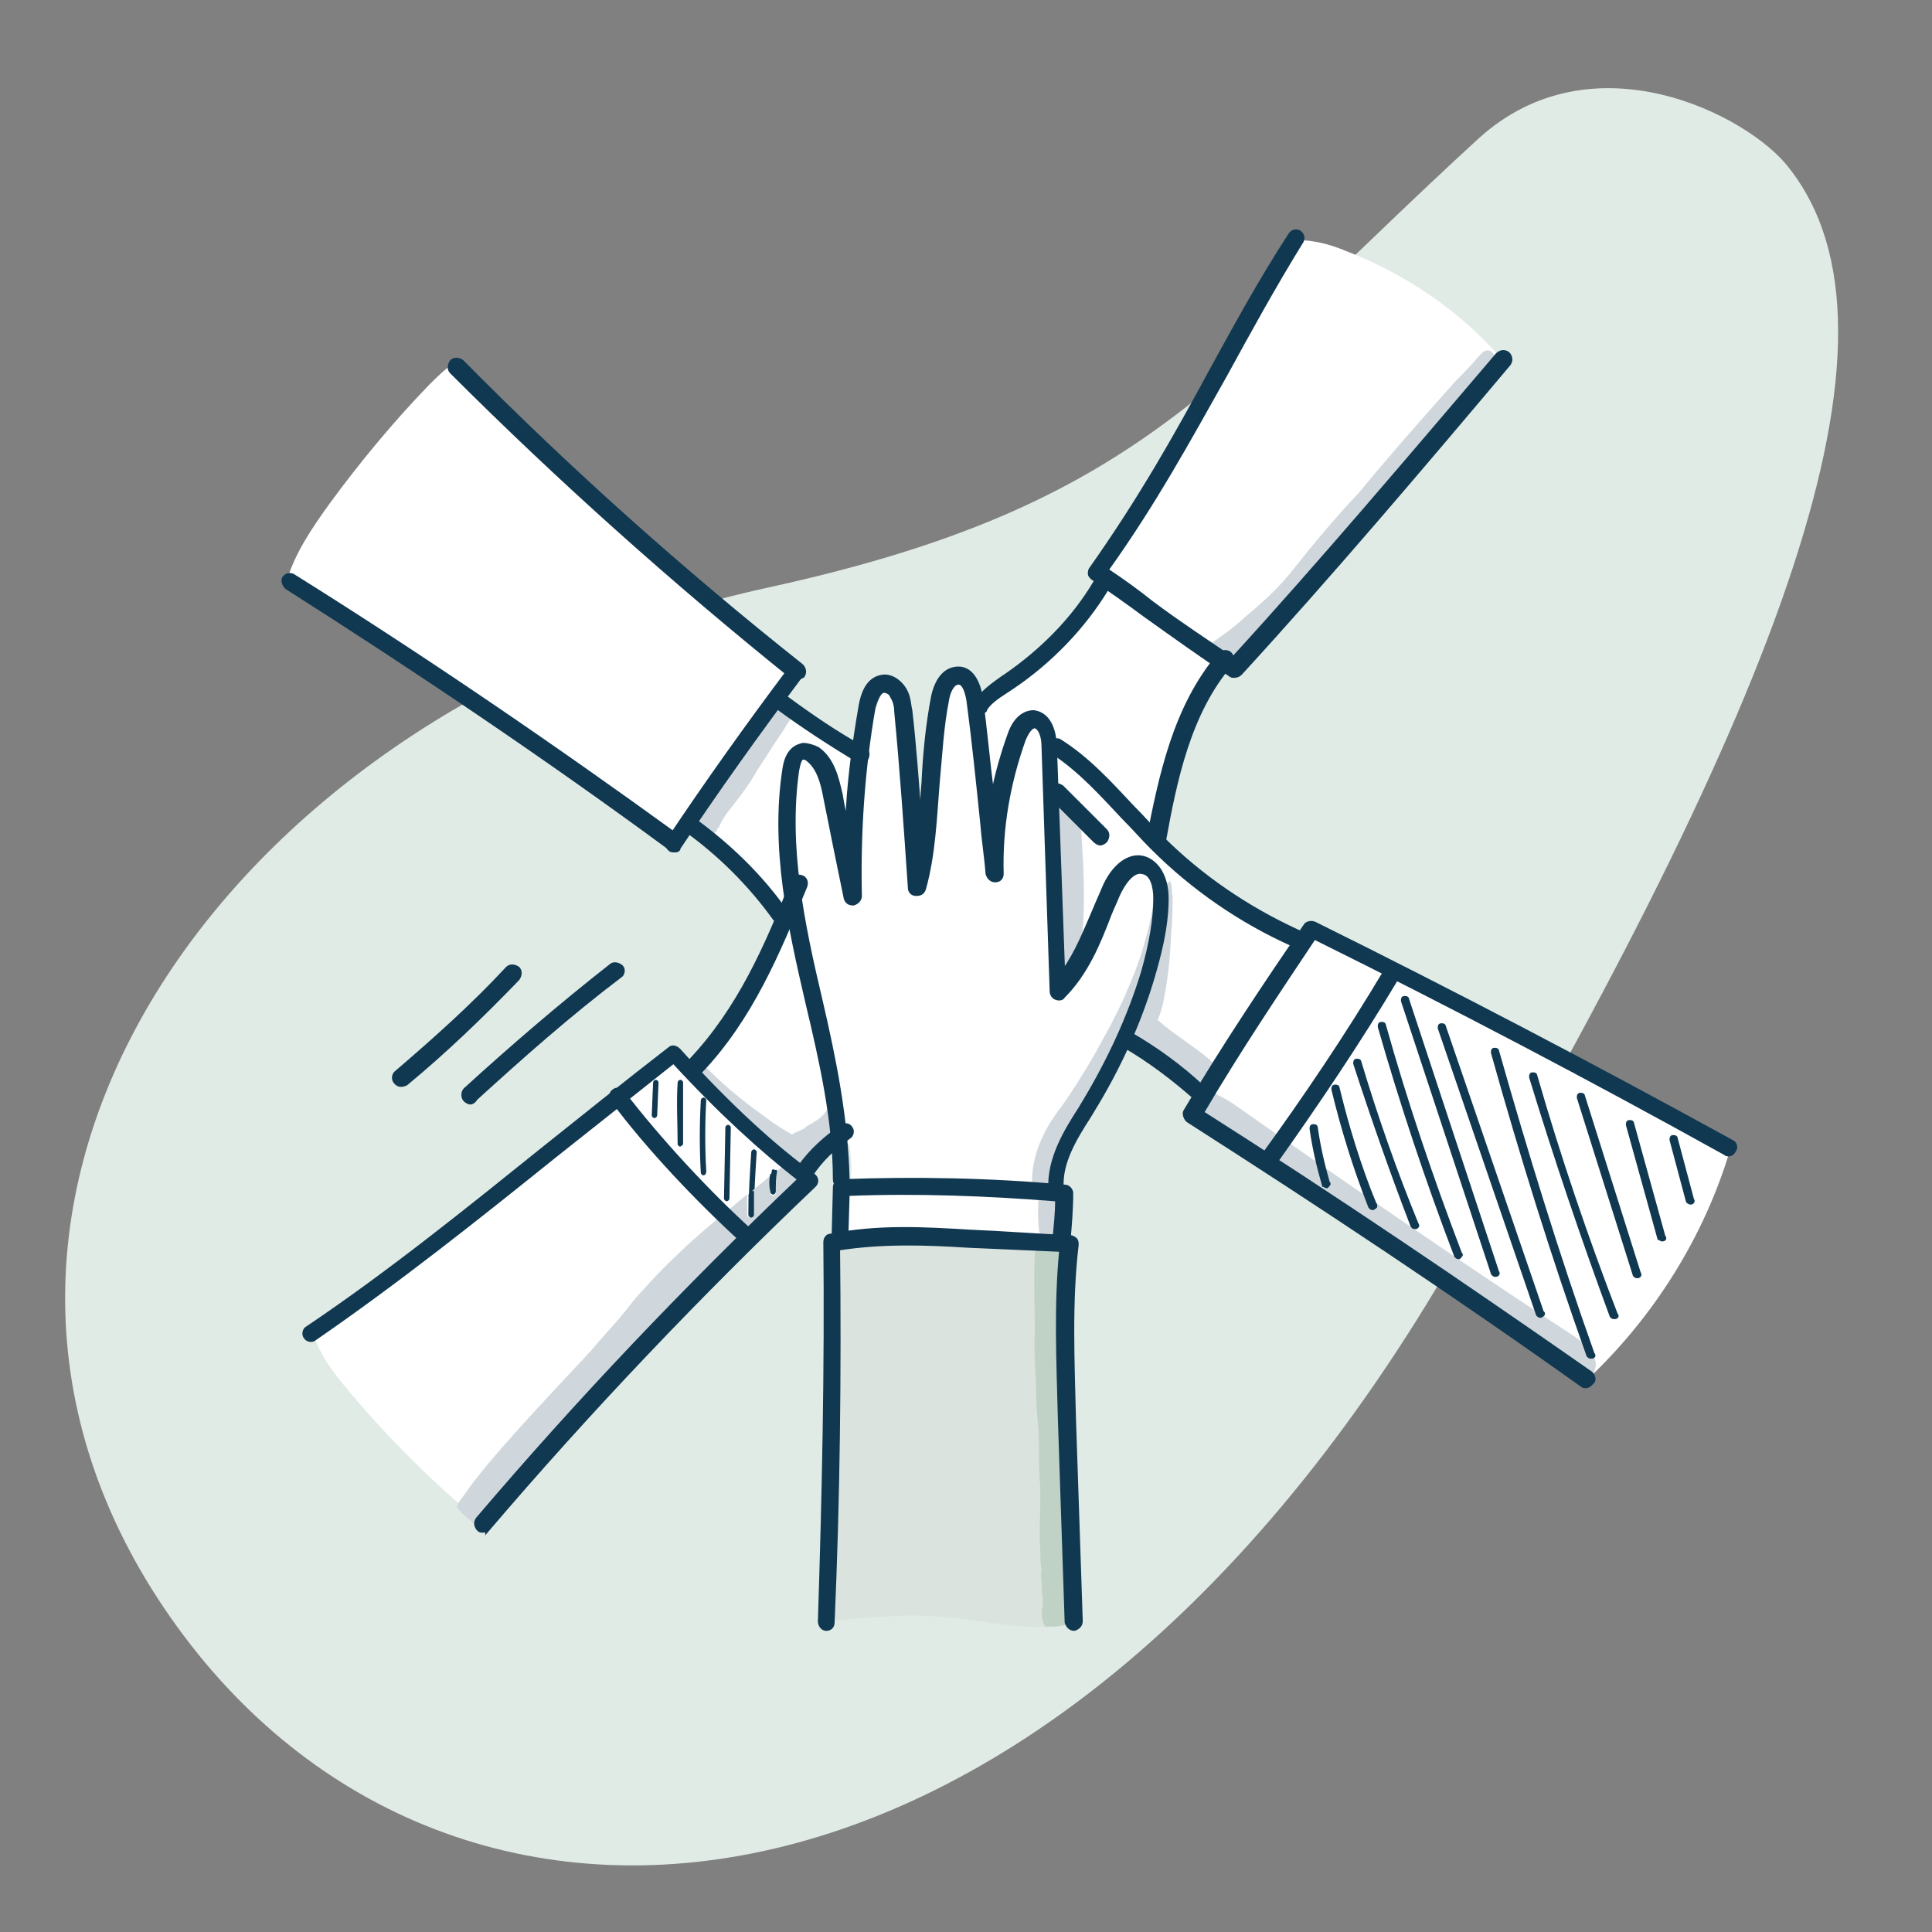 <?xml version="1.0" encoding="UTF-8"?>
<svg xmlns="http://www.w3.org/2000/svg" xmlns:xlink="http://www.w3.org/1999/xlink" version="1.1" id="Ebene_1" x="0px" y="0px" viewBox="0 0 141.7 141.7" style="enable-background:new 0 0 141.7 141.7;" xml:space="preserve">
<rect x="0" y="0" width="141.7" height="141.7" fill="#808080" stroke="none"/>
<style type="text/css">
	.st0{clip-path:url(#SVGID_00000181053587450798418900000014669598624637388681_);fill:#E1EBE6;}
	.st1{fill:#103851;}
	.st2{fill:none;stroke:#FFFFFF;stroke-width:0.729;}
	.st3{fill:#FFFFFF;}
	.st4{clip-path:url(#SVGID_00000116938911835257116060000017765638552344858009_);fill:#D0D7DC;}
	.st5{fill:none;stroke:#103851;stroke-width:0.3;stroke-miterlimit:10;}
	.st6{fill:#DAE3DD;}
	.st7{clip-path:url(#SVGID_00000084505429912124747820000003048408964888907678_);fill:#C0D1C6;}
	.st8{fill:#D0D7DC;}
	.st9{fill:#C0D1C6;}
	.st10{fill:none;stroke:#103851;stroke-width:0.227;stroke-linecap:round;stroke-miterlimit:10;}
</style>
<g>
	<g>
		<defs>
			<rect id="SVGID_1_" x="-1" y="0.7" width="141.7" height="141.7"></rect>
		</defs>
		<clipPath id="SVGID_00000174582944432661920520000007678254502742453674_">
			<use xlink:href="#SVGID_1_" style="overflow:visible;"></use>
		</clipPath>
		<path style="clip-path:url(#SVGID_00000174582944432661920520000007678254502742453674_);fill:#E1EBE6;" d="M56.3,43.1    c27.5-6,32.8-15.2,52.1-32.9c8.4-7.7,19.9-1.7,22.8,2.1c9.7,12.3-0.6,39.1-25.1,80.9c-30.7,52.3-75.6,54.3-95,23.3    C-7.7,86.3,17.8,51.5,56.3,43.1L56.3,43.1z"></path>
	</g>
	<path class="st1" d="M79.1,28.5"></path>
	<path class="st2" d="M79.1,28.5"></path>
	<path class="st3" d="M35.2,111.6c-3.6-3-6.9-6.3-9.8-9.8c-1-1.2-1.9-2.4-2.4-3.9L49.6,77c0,0,1.3,1.3,1.4,1.3   c2.6-3.4,4.7-7.2,6.6-11.2c-2.1-2.4-4.4-4.7-6.9-6.9c-0.4,0.5-0.9,1-1.3,1.4c0,0-0.1,0.1-0.3,0C40,55,30.6,48.6,21,42.7   c0.6-2.1,1.9-4,3.2-5.8c2.2-3,4.6-5.9,7.2-8.6c0.6-0.6,1.2-1.2,1.8-1.6l25.2,22.6c0,0-1.4,2.2-1.4,2.3c2.1,1.2,4,2.9,6.6,3.8   c-0.1-1.6,0.5-3.1,1.1-4.6c0.1-0.2,0.2-0.5,0.4-0.6c0.2-0.1,0.6-0.1,0.9,0.3c1,1.9,1.2,4,1.3,6.2c0.1,2.2,0.3,4.4,0.4,6.6   c1-3.2,0.9-6.7,1.2-10.1c0.1-1,0.2-2.1,0.8-2.9c0.1-0.2,0.3-0.4,0.5-0.5c0.5-0.2,1.1,0.1,1.3,0.6c0.3,0.5,0.3,1,0.4,1.8   c0.2-0.7,0.8-1.2,1.3-1.7c2.8-2.4,6.1-4.5,7.6-7.8c-0.2-0.7,0.2-1.3,0.6-1.9c4.8-7.6,9.4-15.3,13.6-23.2c1.3,0,2.5,0.3,3.7,0.8   c4.4,1.7,8.4,4.4,11.5,8L90.6,49.1l-1-0.6c-0.4,0.5-0.7,1-1,1.5c-2,3.6-3.4,7.6-3.9,11.6c2.9,3.1,6.6,5.5,10.6,7   c0.1,0.1,0.3,0.1,0.4,0.1c0.2,0,0.3-0.2,0.4-0.3c0.1-0.1,0.3-0.2,0.8,0.1c5.2,2.7,10.5,5.4,15.7,8.2c2.7,1.4,5.4,2.8,8.1,4.2   c2,1.1,4.1,2.1,6.2,3.4c-1.9,6.4-5.6,12.3-10.5,16.9L87.5,81.8c0,0,0.8-1.7,0.9-1.6c-1.7-1.6-3.6-2.9-5.5-3.9   c-1.3,2.4-2.6,4.8-3.9,7.2c-0.7,1.2-1.4,2.5-1.4,3.9c0.4-0.1,0.6,0.5,0.6,0.9c0,0.9-0.1,1.9-0.2,2.8l-7-0.4c0,0-9.6,0.7-9.7,0.6   c0.7-0.9,0.6-2.2,0.5-3.4c0-0.2,0-0.5,0.2-0.7c0.1,0,0.2,0,0.2-0.1c0.2-0.1,0.2-0.3,0.2-0.5c0.1-1,0-2-0.1-2.7   c-0.3,0.1-0.5,0.2-0.8,0.3c-0.8,0.4-1.5,1-2.1,1.7c-0.4,0.4-0.8,0.9-1.2,1.3c-1.6,1.6-3.2,3.3-4.7,4.9   C47.4,98.4,41.4,104.8,35.2,111.6"></path>
	<g>
		<defs>
			<path id="SVGID_00000080929419452208565940000005494594815636741789_" d="M35.2,111.6c-3.6-3-6.9-6.3-9.8-9.8     c-1-1.2-1.9-2.4-2.4-3.9L49.6,77c0,0,1.3,1.3,1.4,1.3c2.6-3.4,4.7-7.2,6.6-11.2c-2.1-2.4-4.4-4.7-6.9-6.9c-0.4,0.5-0.9,1-1.3,1.4     c0,0-0.1,0.1-0.3,0C40,55,30.6,48.6,21,42.7c0.6-2.1,1.9-4,3.2-5.8c2.2-3,4.6-5.9,7.2-8.6c0.6-0.6,1.2-1.2,1.8-1.6l25.2,22.6     c0,0-1.4,2.2-1.4,2.3c2.1,1.2,4,2.9,6.6,3.8c-0.1-1.6,0.5-3.1,1.1-4.6c0.1-0.2,0.2-0.5,0.4-0.6c0.2-0.1,0.6-0.1,0.9,0.3     c1,1.9,1.2,4,1.3,6.2c0.1,2.2,0.3,4.4,0.4,6.6c1-3.2,0.9-6.7,1.2-10.1c0.1-1,0.2-2.1,0.8-2.9c0.1-0.2,0.3-0.4,0.5-0.5     c0.5-0.2,1.1,0.1,1.3,0.6c0.3,0.5,0.3,1,0.4,1.8c0.2-0.7,0.8-1.2,1.3-1.7c2.8-2.4,6.1-4.5,7.6-7.8c-0.2-0.7,0.2-1.3,0.6-1.9     c4.8-7.6,9.4-15.3,13.6-23.2c1.3,0,2.5,0.3,3.7,0.8c4.4,1.7,8.4,4.4,11.5,8L90.6,49.1l-1-0.6c-0.4,0.5-0.7,1-1,1.5     c-2,3.6-3.4,7.6-3.9,11.6c2.9,3.1,6.6,5.5,10.6,7c0.1,0.1,0.3,0.1,0.4,0.1c0.2,0,0.3-0.2,0.4-0.3c0.1-0.1,0.3-0.2,0.8,0.1     c5.2,2.7,10.5,5.4,15.7,8.2c2.7,1.4,5.4,2.8,8.1,4.2c2,1.1,4.1,2.1,6.2,3.4c-1.9,6.4-5.6,12.3-10.5,16.9L87.5,81.8     c0,0,0.8-1.7,0.9-1.6c-1.7-1.6-3.6-2.9-5.5-3.9c-1.3,2.4-2.6,4.8-3.9,7.2c-0.7,1.2-1.4,2.5-1.4,3.9c0.4-0.1,0.6,0.5,0.6,0.9     c0,0.9-0.1,1.9-0.2,2.8l-7-0.4c0,0-9.6,0.7-9.7,0.6c0.7-0.9,0.6-2.2,0.5-3.4c0-0.2,0-0.5,0.2-0.7c0.1,0,0.2,0,0.2-0.1     c0.2-0.1,0.2-0.3,0.2-0.5c0.1-1,0-2-0.1-2.7c-0.3,0.1-0.5,0.2-0.8,0.3c-0.8,0.4-1.5,1-2.1,1.7c-0.4,0.4-0.8,0.9-1.2,1.3     c-1.6,1.6-3.2,3.3-4.7,4.9C47.4,98.4,41.4,104.8,35.2,111.6"></path>
		</defs>
		<clipPath id="SVGID_00000010998490614043150340000001660491523766868358_">
			<use xlink:href="#SVGID_00000080929419452208565940000005494594815636741789_" style="overflow:visible;"></use>
		</clipPath>
		<path style="clip-path:url(#SVGID_00000010998490614043150340000001660491523766868358_);fill:#D0D7DC;" d="M88.5,80l-0.9,1.4    l29,19.6c0,0,1.6-1.2-1.3-3.1c-9.7-6.3-23.8-16.2-24.5-16.7C89.6,80.3,88.5,80,88.5,80L88.5,80z"></path>
	</g>
	<path class="st1" d="M48,82L48,82c-0.1,0-0.2-0.1-0.2-0.2l0.1-2.4c0-0.1,0.1-0.2,0.2-0.2c0.1,0,0.2,0.1,0.2,0.2l-0.1,2.4   C48.2,81.9,48.1,82,48,82L48,82z"></path>
	<path class="st1" d="M49.9,84.1c-0.1,0-0.2-0.1-0.2-0.2c0-1.5-0.1-3,0-4.5c0-0.1,0.1-0.2,0.2-0.2c0.1,0,0.2,0.1,0.2,0.2   c0,1.5,0,3,0,4.5C50.1,84,50,84,49.9,84.1L49.9,84.1L49.9,84.1z"></path>
	<path class="st1" d="M51.6,86.2c-0.1,0-0.2-0.1-0.2-0.2c-0.1-1.7-0.1-3.5,0-5.3c0-0.1,0.1-0.2,0.2-0.2c0.1,0,0.2,0.1,0.2,0.2   c-0.1,1.7-0.1,3.5,0,5.2C51.8,86.1,51.7,86.2,51.6,86.2L51.6,86.2L51.6,86.2z"></path>
	<path class="st1" d="M53.3,88.1L53.3,88.1c-0.1,0-0.2-0.1-0.2-0.2l0.1-5.2c0-0.1,0.1-0.2,0.2-0.2c0.1,0,0.2,0.1,0.2,0.2l-0.1,5.2   C53.5,88,53.4,88.1,53.3,88.1"></path>
	<path class="st1" d="M55.1,89.3L55.1,89.3c-0.1,0-0.2-0.1-0.2-0.2c0-1.5,0.1-3.1,0.2-4.6c0-0.1,0.1-0.2,0.2-0.2   c0.1,0,0.2,0.1,0.2,0.2c-0.1,1.5-0.2,3.1-0.2,4.6C55.3,89.2,55.2,89.3,55.1,89.3"></path>
	<path class="st1" d="M56.7,87.6c-0.1,0-0.2-0.1-0.2-0.2c0-0.5,0-1,0.1-1.5c0-0.1,0.1-0.2,0.2-0.1c0.1,0,0.2,0.1,0.1,0.2   c-0.1,0.5-0.1,1-0.1,1.5C56.9,87.5,56.8,87.6,56.7,87.6L56.7,87.6L56.7,87.6z"></path>
	<path class="st1" d="M97.3,87c-0.1,0-0.1-0.1-0.2-0.1c-0.4-1.4-0.7-2.7-0.9-4.1c0-0.1,0-0.2,0.1-0.2c0.1,0,0.2,0,0.2,0.1   c0.2,1.4,0.5,2.7,0.9,4.1C97.5,86.8,97.4,86.9,97.3,87L97.3,87L97.3,87z"></path>
	<path class="st5" d="M97.3,87c-0.1,0-0.1-0.1-0.2-0.1c-0.4-1.4-0.7-2.7-0.9-4.1c0-0.1,0-0.2,0.1-0.2c0.1,0,0.2,0,0.2,0.1   c0.2,1.4,0.5,2.7,0.9,4.1C97.5,86.8,97.4,86.9,97.3,87L97.3,87L97.3,87z"></path>
	<path class="st1" d="M100.7,88.6c-0.1,0-0.1,0-0.2-0.1c-1.1-2.8-2-5.7-2.7-8.6c0-0.1,0-0.2,0.1-0.2c0.1,0,0.2,0,0.2,0.1   c0.7,2.9,1.6,5.8,2.7,8.5C100.9,88.4,100.9,88.5,100.7,88.6L100.7,88.6L100.7,88.6z"></path>
	<path class="st5" d="M100.7,88.6c-0.1,0-0.1,0-0.2-0.1c-1.1-2.8-2-5.7-2.7-8.6c0-0.1,0-0.2,0.1-0.2c0.1,0,0.2,0,0.2,0.1   c0.7,2.9,1.6,5.8,2.7,8.5C100.9,88.4,100.9,88.5,100.7,88.6L100.7,88.6L100.7,88.6z"></path>
	<path class="st1" d="M103.8,90c-0.1,0-0.1,0-0.2-0.1c-1.5-3.9-2.9-7.9-4.2-11.9c0-0.1,0-0.2,0.1-0.2c0.1,0,0.2,0,0.2,0.1   c1.2,4,2.6,8,4.2,11.9C104,89.9,103.9,90,103.8,90L103.8,90L103.8,90z"></path>
	<path class="st5" d="M103.8,90c-0.1,0-0.1,0-0.2-0.1c-1.5-3.9-2.9-7.9-4.2-11.9c0-0.1,0-0.2,0.1-0.2c0.1,0,0.2,0,0.2,0.1   c1.2,4,2.6,8,4.2,11.9C104,89.9,103.9,90,103.8,90L103.8,90L103.8,90z"></path>
	<path class="st1" d="M107,92.2c-0.1,0-0.1,0-0.2-0.1c-2.1-5.5-4-11.2-5.6-16.8c0-0.1,0-0.2,0.1-0.2c0.1,0,0.2,0,0.2,0.1   c1.6,5.7,3.5,11.3,5.6,16.8C107.2,92,107.1,92.1,107,92.2L107,92.2L107,92.2z"></path>
	<path class="st5" d="M107,92.2c-0.1,0-0.1,0-0.2-0.1c-2.1-5.5-4-11.2-5.6-16.8c0-0.1,0-0.2,0.1-0.2c0.1,0,0.2,0,0.2,0.1   c1.6,5.7,3.5,11.3,5.6,16.8C107.2,92,107.1,92.1,107,92.2L107,92.2L107,92.2z"></path>
	<path class="st1" d="M109.7,93.5c-0.1,0-0.1,0-0.2-0.1l-6.6-20c0-0.1,0-0.2,0.1-0.2c0.1,0,0.2,0,0.2,0.1l6.6,20   C109.9,93.4,109.8,93.5,109.7,93.5L109.7,93.5L109.7,93.5z"></path>
	<path class="st5" d="M109.7,93.5c-0.1,0-0.1,0-0.2-0.1l-6.6-20c0-0.1,0-0.2,0.1-0.2c0.1,0,0.2,0,0.2,0.1l6.6,20   C109.9,93.4,109.8,93.5,109.7,93.5L109.7,93.5L109.7,93.5z"></path>
	<path class="st1" d="M113,96.5c-0.1,0-0.1,0-0.2-0.1l-7.2-21c0-0.1,0-0.2,0.1-0.2c0.1,0,0.2,0,0.2,0.1l7.2,21   C113.2,96.3,113.2,96.4,113,96.5L113,96.5L113,96.5z"></path>
	<path class="st5" d="M113,96.5c-0.1,0-0.1,0-0.2-0.1l-7.2-21c0-0.1,0-0.2,0.1-0.2c0.1,0,0.2,0,0.2,0.1l7.2,21   C113.2,96.3,113.2,96.4,113,96.5L113,96.5L113,96.5z"></path>
	<path class="st1" d="M116.7,99.5c-0.1,0-0.1,0-0.2-0.1c-2.6-7.3-4.9-14.7-7-22.2c0-0.1,0-0.2,0.1-0.2c0.1,0,0.2,0,0.2,0.1   c2.1,7.4,4.4,14.9,7,22.2C116.9,99.4,116.9,99.5,116.7,99.5L116.7,99.5L116.7,99.5z"></path>
	<path class="st5" d="M116.7,99.5c-0.1,0-0.1,0-0.2-0.1c-2.6-7.3-4.9-14.7-7-22.2c0-0.1,0-0.2,0.1-0.2c0.1,0,0.2,0,0.2,0.1   c2.1,7.4,4.4,14.9,7,22.2C116.9,99.4,116.9,99.5,116.7,99.5L116.7,99.5L116.7,99.5z"></path>
	<path class="st1" d="M118.4,96.6c-0.1,0-0.1,0-0.2-0.1c-2.1-5.7-4.1-11.6-5.9-17.5c0-0.1,0-0.2,0.1-0.2c0.1,0,0.2,0,0.2,0.1   c1.7,5.9,3.7,11.8,5.9,17.5C118.6,96.5,118.6,96.6,118.4,96.6L118.4,96.6L118.4,96.6z"></path>
	<path class="st5" d="M118.4,96.6c-0.1,0-0.1,0-0.2-0.1c-2.1-5.7-4.1-11.6-5.9-17.5c0-0.1,0-0.2,0.1-0.2c0.1,0,0.2,0,0.2,0.1   c1.7,5.9,3.7,11.8,5.9,17.5C118.6,96.5,118.6,96.6,118.4,96.6L118.4,96.6L118.4,96.6z"></path>
	<path class="st1" d="M120.1,93.6c-0.1,0-0.1,0-0.2-0.1l-4.1-13c0-0.1,0-0.2,0.1-0.2c0.1,0,0.2,0,0.2,0.1l4.1,13   C120.3,93.5,120.2,93.6,120.1,93.6L120.1,93.6L120.1,93.6z"></path>
	<path class="st5" d="M120.1,93.6c-0.1,0-0.1,0-0.2-0.1l-4.1-13c0-0.1,0-0.2,0.1-0.2c0.1,0,0.2,0,0.2,0.1l4.1,13   C120.3,93.5,120.2,93.6,120.1,93.6L120.1,93.6L120.1,93.6z"></path>
	<path class="st1" d="M121.9,90.9c-0.1,0-0.1-0.1-0.2-0.1l-2.3-8.3c0-0.1,0-0.2,0.1-0.2c0.1,0,0.2,0,0.2,0.1l2.3,8.3   C122.1,90.8,122.1,90.9,121.9,90.9L121.9,90.9L121.9,90.9z"></path>
	<path class="st5" d="M121.9,90.9c-0.1,0-0.1-0.1-0.2-0.1l-2.3-8.3c0-0.1,0-0.2,0.1-0.2c0.1,0,0.2,0,0.2,0.1l2.3,8.3   C122.1,90.8,122.1,90.9,121.9,90.9L121.9,90.9L121.9,90.9z"></path>
	<path class="st1" d="M124,88.2c-0.1,0-0.2-0.1-0.2-0.1l-1.2-4.5c0-0.1,0-0.2,0.1-0.2c0.1,0,0.2,0,0.2,0.1l1.2,4.5   C124.2,88.1,124.1,88.2,124,88.2L124,88.2L124,88.2z"></path>
	<path class="st5" d="M124,88.2c-0.1,0-0.2-0.1-0.2-0.1l-1.2-4.5c0-0.1,0-0.2,0.1-0.2c0.1,0,0.2,0,0.2,0.1l1.2,4.5   C124.2,88.1,124.1,88.2,124,88.2L124,88.2L124,88.2z"></path>
	<path class="st6" d="M60.5,118.9c0.3-9.2,0.5-18.4,0.5-27.6c5.8-0.5,11.6-0.4,17.2,0.3c-0.2,9.2-0.1,18.4,0.6,27.5   c-3.2,0.7-6.5-0.3-9.7-0.5C66.3,118.3,63.4,118.7,60.5,118.9"></path>
	<g>
		<defs>
			<path id="SVGID_00000054231966369005803170000013801531009098070675_" d="M76.4,91c0,0,0.1,0.1,0.1,0.1c-0.1,0-0.3,0.1-0.4,0.2     c0.6,0.1,1.2,0.1,1.8,0.2c0-0.1-0.1-0.1-0.1-0.2c-0.1-0.1-0.2-0.2-0.3-0.2L76.4,91L76.4,91z M77.5,87.3c0,0.1,0,0.1,0,0.2     c0,0,0,0,0.1,0c0,0,0,0,0,0C77.6,87.4,77.5,87.4,77.5,87.3C77.5,87.3,77.5,87.3,77.5,87.3 M85.2,77.7c0.5,0.4,0.9,0.7,1.3,1     c0.1,0.1,0.2,0.2,0.3,0.2C86.3,78.5,85.7,78.1,85.2,77.7L85.2,77.7L85.2,77.7z"></path>
		</defs>
		<clipPath id="SVGID_00000038404463572869001620000017561170838199180454_">
			<use xlink:href="#SVGID_00000054231966369005803170000013801531009098070675_" style="overflow:visible;"></use>
		</clipPath>
		<polygon style="clip-path:url(#SVGID_00000038404463572869001620000017561170838199180454_);fill:#C0D1C6;" points="73.9,90.6     84.1,90.6 84.1,77.3 73.9,77.3 73.9,90.6   "></polygon>
	</g>
	<path class="st8" d="M85.4,64.8c-0.2,0-0.5,0.1-0.5,0.3c-0.2,0.1-0.3,0.3-0.3,0.5c0,1.2-0.3,2.3-0.7,3.7c-0.4,1.4-0.9,2.6-1.3,3.5   c0,0.1-1,2.2-1.7,3.4c-0.9,1.7-1.9,3.3-3,4.9c-1.2,1.5-2.1,3.3-2.2,5.2c0,0.1,0,0.5,0,0.6l0-0.1c0,0.2,0.1,0.5,0.3,0.6   c0.1,0.1,0.1,0.1,0.2,0.1l0,0.1c-0.1,1.1-0.1,2.2,0.1,3.2c0,0.1,0.1,0.2,0.1,0.2l1,0.1c0,0,0,0-0.1,0c0.1,0,0.1-0.1,0.2-0.2   c0.2-0.5,0-1.2,0-1.7c-0.1-0.6,0.1-1.2,0-1.8c0,0,0,0,0,0c0,0,0,0-0.1,0c0-0.1,0-0.1,0-0.2c0-0.1-0.1-0.1-0.1-0.2   c0.2-0.7,0.2-2.3,1.6-4.4c1.4-2.2,2.8-4.5,3.9-6.9c0.1,0.4,0.4,0.6,0.8,0.6c0.2,0.2,0.4,0.4,0.7,0.6c0.3,0.2,0.6,0.5,0.9,0.6   c0.6,0.4,1.1,0.8,1.6,1.2c0.3,0.2,0.3,0.2,0.8,0.6c0.2,0.1,0.5,0.3,0.7,0.3c0,0,0.1,0,0.1,0c0.5,0,0.9-0.4,0.9-0.9   c0-0.4-0.3-0.7-0.6-1c-1.3-1.1-2.7-1.9-3.8-2.9c0.2-0.4,0.3-0.8,0.4-1.2c0.3-1.5,0.5-2.8,0.6-5.2c0.1-0.9,0.1-1.8,0.1-2.7   c-0.1-0.4,0-0.8-0.2-1.1C85.7,64.8,85.5,64.8,85.4,64.8"></path>
	<path class="st9" d="M78.4,110.1c0,0-0.1,0-0.1,0.1c0.1,2.1,0.2,4.2,0.3,6.3c0.1-0.2,0.1-0.4,0.1-0.6c-0.1-0.8-0.1-0.9-0.2-1.8   c0-0.8-0.1-1.7-0.1-2.5C78.4,110.9,78.4,110.5,78.4,110.1"></path>
	<path class="st9" d="M78.1,102.1c0,2.7,0.1,5.4,0.2,8.1c0,0,0.1,0,0.1-0.1c0-0.3,0-0.6,0-0.9c0-0.1,0.1-0.2,0-0.3   c0-0.1,0-0.3,0-0.5c0-0.6-0.1-1.1-0.1-1.6c0-0.7-0.1-1.4-0.1-2.1C78.2,103.8,78.1,102.9,78.1,102.1"></path>
	<path class="st9" d="M76.2,91.3c-0.1,0.1-0.2,0.3-0.3,0.6c-0.1,1.9,0,3.8,0,5.7c-0.1,1.6,0.1,3.2,0.1,4.8c0,1.2,0.2,2.3,0.2,3.5   c0,1.1,0,2.1,0.1,3.2c0,0.3,0,0.7,0,1c0,1.3-0.1,2.6,0,3.5c0,0.5,0,1.1,0.1,1.6c-0.1,0.3,0,0.7,0,1c0,0.6,0.1,1,0.1,1.4   c0,0.2-0.1,0.4-0.1,0.7c0,0.2,0,0.4,0.1,0.6c0,0.1,0.1,0.3,0.2,0.4c0.2,0,0.4,0,0.7,0c0.2,0,0.4-0.1,0.6-0.1c0,0,0,0,0.1,0   c0.1-0.1,0.1-0.2,0.2-0.3l0-0.1c0-0.1,0-0.1,0-0.1c0,0,0,0.1-0.1,0.2l0-0.1c0.1-0.4,0.1-0.3,0.2-1.2c0-0.4,0-0.7,0-1.1   c0,0,0-0.1,0.1-0.1c-0.1-2.1-0.2-4.2-0.3-6.3c-0.1-2.7-0.2-5.4-0.2-8.1c0-0.2,0-0.4,0-0.6c0-0.1,0-0.2,0-0.3c0-0.4-0.1-0.8-0.1-1.2   c0-1.6,0.2-3.1,0.1-4.7c0-1,0-1.9-0.1-2.9c0-0.3,0-0.7-0.1-1C77.3,91.4,76.7,91.4,76.2,91.3"></path>
	<path class="st8" d="M78.2,58.5c-0.7,0-1.3,0.6-1.1,1.4c0.4,1.6,0.2,5.5,0.3,8.1c0.1,0.6,0.1,1.2,0.2,1.8l0,0.1   c0,0.3,0,0.6,0.1,0.9c0.1,0.3,0.4,0.5,0.7,0.5c0.2,0,0.4-0.1,0.5-0.2c0.3-0.2,0.2-0.6,0.3-0.9l0-0.1l0,0l0-0.2   c0.2-0.9,0.3-2.6,0.3-4.3c0-1.6-0.1-3.1-0.2-4.7c0-0.4-0.1-0.8-0.1-1.1c0-0.3-0.1-0.5-0.3-0.7C78.8,58.6,78.5,58.5,78.2,58.5"></path>
	<path class="st9" d="M39.1,107.4c-1.3,1.4-2.6,2.8-4,4.3c-0.3-0.3-0.7-0.6-1-0.9c0.3,0.4,0.7,0.7,1,1.1c0.7-0.1,1.2-1.1,1.6-1.7   c0,0,0.8-0.9,0.9-1.1C38.2,108.5,38.6,108,39.1,107.4C39.1,107.4,39.1,107.4,39.1,107.4"></path>
	<path class="st9" d="M39.6,106.9c-0.2,0.2-0.3,0.3-0.5,0.5c0,0,0,0,0,0C39.3,107.2,39.4,107.1,39.6,106.9 M59.3,86.1   c-0.4,0.4-0.7,0.8-1.1,1.1c-1.6,1.6-3.2,3.3-4.7,4.9c-0.8,0.9-1.6,1.7-2.4,2.6c2.4-2.2,4.8-4.4,7.3-6.5c0.1-0.1,0.2-0.2,0.2-0.2   c0,0,0,0,0,0c0.1-0.1,0.1-0.1,0.2-0.2c0.2-0.2,0.4-0.4,0.5-0.6C59.4,86.9,59.5,86.5,59.3,86.1 M51.2,77.6c-0.3,0-0.5,0.2-0.6,0.4   c0.2,0.2,0.4,0.4,0.5,0.4c0,0,0,0,0,0c0.2-0.2,0.3-0.5,0.5-0.7C51.4,77.6,51.3,77.6,51.2,77.6C51.2,77.6,51.2,77.6,51.2,77.6   C51.2,77.6,51.2,77.6,51.2,77.6"></path>
	<path class="st8" d="M51.5,77.7c-0.2,0.2-0.3,0.5-0.5,0.7c0,0,0,0,0,0c-0.1,0-0.2-0.2-0.5-0.4c-0.2,0.3-0.1,0.6,0.1,0.9   c0.9,0.9,1.8,1.8,2.7,2.6c0.8,0.7,1.7,1.3,2.4,2.1c0.5,0.5,1,0.9,1.5,1.5c0.1,0.1,0.1,0.1,0.2,0.2c0-0.1-0.1-0.1-0.1-0.2   c0.1,0.1,0.2,0.2,0.3,0.3c-0.2,0.1-0.4,0.3-0.6,0.5c0,0,0,0.1,0,0.1c-0.1,0.5-0.1,1-0.1,1.5c0,0.1-0.1,0.2-0.2,0.2l0,0   c-0.1,0-0.2-0.1-0.2-0.2c0-0.4,0-0.9,0-1.3c-0.4,0.4-0.9,0.8-1.3,1.1c0,0.6,0,1.2,0,1.8c0,0.1-0.1,0.2-0.2,0.2h0   c-0.1,0-0.2-0.1-0.2-0.2c0-0.5,0-1,0-1.5c-1.9,1.6-3.7,3-5.2,4.5c-1.2,1.1-3,3.1-3.3,3.5c-0.9,1.2-1.9,2.2-2.9,3.4   c-2,2.2-6.1,6.4-8.6,9.6c-0.4,0.5-0.7,1-1.1,1.5c-0.1,0.1-0.1,0.3-0.2,0.4c0.1,0.1,0.2,0.3,0.3,0.4c0.3,0.3,0.7,0.6,1,0.9   c1.3-1.4,2.6-2.9,4-4.3c0.2-0.2,0.3-0.3,0.5-0.5c0,0,0-0.1,0.1-0.1c1-1.2,2.2-2.8,4.3-4.9c0.6-0.6,1.1-1.2,1.7-1.8   c0.7-0.6,1.4-1.2,2-1.9c1-1,1.8-2,2.8-3c0.2-0.2,0.4-0.4,0.6-0.6c0.8-0.9,1.6-1.7,2.4-2.6c1.6-1.6,3.2-3.3,4.7-4.9   c0.4-0.4,0.7-0.8,1.1-1.1c0-0.1-0.1-0.2-0.2-0.3c0.4-0.2,0.7-0.7,0.6-1.2c0.7-0.4,1.3-1,1.8-1.7l0,0c0.3-0.3,0.5-0.6,0.6-1   c0.2-0.5-0.2-0.9-0.6-0.9c-0.2,0-0.4,0.1-0.5,0.3c-0.3,0.6-0.8,0.9-1.7,1.4l0.1,0c-0.3,0.2-0.7,0.3-1,0.5l-0.2-0.1   c-0.5-0.3-1-0.6-1.4-0.9c-1.8-1.3-3-2.2-4.8-4C51.9,78,51.8,77.8,51.5,77.7"></path>
	<path class="st1" d="M55.3,87.3c-0.1,0.1-0.2,0.2-0.4,0.3c0,0.5,0,1,0,1.5c0,0.1,0.1,0.2,0.2,0.2h0c0.1,0,0.2-0.1,0.2-0.2   C55.3,88.5,55.3,87.9,55.3,87.3"></path>
	<path class="st1" d="M56.9,85.8C56.9,85.8,56.9,85.8,56.9,85.8L56.9,85.8c-0.2,0.2-0.3,0.3-0.4,0.3c-0.1,0.4-0.1,0.9,0,1.3   c0,0.1,0.1,0.2,0.2,0.2l0,0c0.1,0,0.2-0.1,0.2-0.2c0-0.5,0-1,0.1-1.5C57,85.9,57,85.8,56.9,85.8"></path>
	<path class="st9" d="M50.7,60.3c-0.1,0.1-0.2,0.2-0.2,0.3c0.2,0.5,0.7,0.9,1.3,0.9c0.1,0,0.2,0,0.2,0C51.5,61,51.1,60.7,50.7,60.3    M57.1,51.4c-0.1,0.1-0.1,0.2-0.1,0.2c0.4,0.2,0.9,0.5,1.3,0.8c0,0,0,0,0-0.1C57.9,52,57.5,51.7,57.1,51.4"></path>
	<path class="st8" d="M56.9,51.2c-0.7,0.8-1.3,1.7-1.9,2.6c-0.4,0.5-0.7,1.1-1.1,1.7c-0.3,0.5-0.6,1.1-1,1.7   c-0.1,0.1-0.2,0.2-0.3,0.2c-0.1,0-0.1,0-0.2,0c-0.3,0.5-0.7,1-1,1.4c-0.4,0.5-0.7,1.1-1.1,1.6c0,0.1,0,0.1,0.1,0.2   c0.1-0.1,0.2-0.2,0.2-0.3c0.4,0.4,0.9,0.8,1.3,1.1c0.1,0,0.3-0.1,0.4-0.2c0.1-0.1,0.2-0.2,0.3-0.3l0,0l0-0.1   c0.1-0.1,0.2-0.2,0.2-0.3l0.1-0.2c0.1-0.2,0.2-0.3,0.3-0.5c0.5-0.7,1.5-1.8,2.4-3.4c0.6-0.9,1.2-1.9,1.9-2.9   c0.2-0.4,0.6-0.8,0.7-1.3c-0.4-0.3-0.9-0.5-1.3-0.8c0,0,0-0.1,0.1-0.2c0,0,0,0,0,0C57,51.3,57,51.3,56.9,51.2"></path>
	<path class="st9" d="M108.1,95.6c0.3,0.2,0.5,0.4,0.8,0.5c0.7,0.5,1.3,1.1,2,1.6c1.7,1.1,3.4,2.3,5.1,3.5c0.1-0.1,0.1-0.2,0.2-0.2   L108.1,95.6L108.1,95.6z"></path>
	<path class="st9" d="M88.3,80.2c-0.5,0.2-0.7,0.7-0.7,1.2C87.9,81,88.2,80.3,88.3,80.2"></path>
	<path class="st1" d="M96.7,85.1c0.1,0.6,0.3,1.1,0.4,1.7c0,0.1,0.1,0.1,0.2,0.1l0,0c0.1,0,0.2-0.1,0.1-0.2   c-0.1-0.5-0.2-0.9-0.4-1.4C97,85.3,96.8,85.2,96.7,85.1"></path>
	<path class="st1" d="M100.1,87.3c0.1,0.4,0.3,0.8,0.5,1.2c0,0.1,0.1,0.1,0.2,0.1l0.1,0c0.1,0,0.1-0.1,0.1-0.2   c-0.1-0.2-0.2-0.5-0.3-0.7C100.4,87.5,100.3,87.4,100.1,87.3"></path>
	<path class="st1" d="M112.8,96.1l0.1,0.3c0,0.1,0.1,0.1,0.2,0.1l0.1,0c0.1,0,0.1-0.1,0.1-0.1C113.1,96.3,112.9,96.2,112.8,96.1"></path>
	<path class="st1" d="M116.2,98.6c0.1,0.3,0.2,0.6,0.3,0.8c0,0.1,0.1,0.1,0.2,0.1l0.1,0c0,0,0.1-0.1,0.1-0.1c0,0,0,0,0-0.1l-0.1-0.1   c0-0.1-0.1-0.1-0.1-0.2C116.6,98.9,116.4,98.7,116.2,98.6l0.1,0.1C116.3,98.6,116.3,98.6,116.2,98.6"></path>
	<path class="st9" d="M99,39.3l-5.5,6.4c2-1.9,3.6-4.1,5.3-6.2C98.9,39.5,99,39.4,99,39.3"></path>
	<path class="st8" d="M109.1,25.7c-0.3,0-0.5,0.3-0.7,0.5c-0.5,0.6-1,1.1-1.6,1.7c-2.4,2.7-4.8,5.4-7.1,8.2   c-1.7,1.8-3.3,3.7-4.8,5.6c-1,1.3-2.2,2.4-3.4,3.4c-1,0.9-1.4,1.2-2.4,1.9c-0.3,0.2-0.6,0.3-0.7,0.7c-0.1,0.5,0.3,0.9,0.7,0.9   c0.1,0,1.3,0.5,1.4,0.4c1.3-0.8,1.4-2.2,2.5-3.2l5.8-6.6c2.7-3.3,6.5-7.8,9.6-11.3c0.4-0.4,0.7-0.8,1-1.2c0.2-0.3,0.4-0.4,0.1-0.8   C109.3,25.7,109.2,25.7,109.1,25.7"></path>
	<path class="st1" d="M77.5,87.7c-0.3,0-0.5-0.2-0.5-0.5c-0.1-2.2,1.1-4.2,2.2-5.9l0.3-0.5c1.8-3,3.3-6.2,4.3-9.5   c0.6-2.1,0.9-3.9,0.9-5.4c0-0.8-0.2-1.8-0.9-1.9c-0.7-0.2-1.4,0.8-1.8,1.7c-0.2,0.5-0.4,0.9-0.6,1.4c-0.8,2.1-1.7,4.3-3.4,6   c-0.1,0.2-0.4,0.2-0.6,0.1c-0.2-0.1-0.3-0.3-0.3-0.5l-0.6-18c0-0.6-0.2-1.3-0.6-1.4c-0.3,0-0.6,0.5-0.8,1c-1.1,3.1-1.7,6.4-1.6,9.8   c0,0.3-0.2,0.5-0.5,0.5c-0.3,0-0.5-0.2-0.6-0.5c-0.1-1.3-0.3-2.5-0.4-3.8c-0.3-2.9-0.6-5.9-1-8.9c-0.1-0.6-0.3-1.3-0.7-1.3l0,0   c-0.4,0-0.7,0.6-0.8,1.2c-0.4,2-0.5,4.1-0.7,6.2c-0.2,2.5-0.3,5.2-1,7.7c-0.1,0.3-0.3,0.4-0.6,0.4c-0.3,0-0.5-0.2-0.5-0.5   c-0.3-4.4-0.6-8.8-1-12.9c0-0.4-0.1-0.8-0.3-1.1c-0.1-0.3-0.4-0.4-0.6-0.4c-0.4,0.1-0.6,0.9-0.7,1.2c-0.8,4.6-1.1,9.2-1,13.8   c0,0.3-0.2,0.5-0.5,0.6c-0.3,0-0.5-0.1-0.6-0.4c-0.5-2.4-1-4.9-1.5-7.4c-0.2-1.1-0.5-2.2-1.3-2.8c-0.1-0.1-0.3-0.1-0.3-0.1   c-0.2,0-0.3,0.4-0.4,0.9c-0.8,5.6,0.4,11.3,1.7,16.8c1,4.3,1.9,8.7,2,13.2c0,0.3-0.2,0.5-0.5,0.5h0c-0.3,0-0.5-0.2-0.5-0.5   c0-4.3-1-8.7-2-12.9c-1.3-5.6-2.6-11.4-1.7-17.2c0.2-1.4,0.9-1.7,1.4-1.8c0.3,0,0.7,0.1,1.1,0.3c1.1,0.8,1.4,2.1,1.7,3.4   c0.1,0.7,0.3,1.5,0.4,2.2c0.1-3,0.5-5.9,1-8.8c0.3-1.6,1-2,1.6-2.1c0.6-0.1,1.3,0.3,1.7,1c0.3,0.5,0.3,1.1,0.4,1.5   c0.3,2.6,0.5,5.4,0.7,8.2c0.1-1,0.1-1.9,0.2-2.9c0.1-2.1,0.3-4.2,0.7-6.3c0.3-1.4,1-2.1,1.9-2.1c0.9,0,1.5,0.9,1.7,2.3   c0.3,2.3,0.5,4.6,0.8,6.9c0.3-1.5,0.7-2.9,1.2-4.3c0.5-1.5,1.4-1.7,1.8-1.7c0.9,0.1,1.5,0.9,1.6,2.4l0.6,16.6c1-1.4,1.6-3,2.3-4.6   c0.2-0.5,0.4-0.9,0.6-1.4c0.7-1.7,1.9-2.6,3-2.3c1,0.3,1.7,1.4,1.7,3c0,2.2-0.6,4.3-1,5.7c-1,3.4-2.5,6.7-4.4,9.8l-0.3,0.5   c-1.1,1.7-2.1,3.4-2,5.2C78.1,87.4,77.9,87.7,77.5,87.7L77.5,87.7L77.5,87.7z"></path>
	<path class="st10" d="M77.5,87.7c-0.3,0-0.5-0.2-0.5-0.5c-0.1-2.2,1.1-4.2,2.2-5.9l0.3-0.5c1.8-3,3.3-6.2,4.3-9.5   c0.6-2.1,0.9-3.9,0.9-5.4c0-0.8-0.2-1.8-0.9-1.9c-0.7-0.2-1.4,0.8-1.8,1.7c-0.2,0.5-0.4,0.9-0.6,1.4c-0.8,2.1-1.7,4.3-3.4,6   c-0.1,0.2-0.4,0.2-0.6,0.1c-0.2-0.1-0.3-0.3-0.3-0.5l-0.6-18c0-0.6-0.2-1.3-0.6-1.4c-0.3,0-0.6,0.5-0.8,1c-1.1,3.1-1.7,6.4-1.6,9.8   c0,0.3-0.2,0.5-0.5,0.5c-0.3,0-0.5-0.2-0.6-0.5c-0.1-1.3-0.3-2.5-0.4-3.8c-0.3-2.9-0.6-5.9-1-8.9c-0.1-0.6-0.3-1.3-0.7-1.3l0,0   c-0.4,0-0.7,0.6-0.8,1.2c-0.4,2-0.5,4.1-0.7,6.2c-0.2,2.5-0.3,5.2-1,7.7c-0.1,0.3-0.3,0.4-0.6,0.4c-0.3,0-0.5-0.2-0.5-0.5   c-0.3-4.4-0.6-8.8-1-12.9c0-0.4-0.1-0.8-0.3-1.1c-0.1-0.3-0.4-0.4-0.6-0.4c-0.4,0.1-0.6,0.9-0.7,1.2c-0.8,4.6-1.1,9.2-1,13.8   c0,0.3-0.2,0.5-0.5,0.6c-0.3,0-0.5-0.1-0.6-0.4c-0.5-2.4-1-4.9-1.5-7.4c-0.2-1.1-0.5-2.2-1.3-2.8c-0.1-0.1-0.3-0.1-0.3-0.1   c-0.2,0-0.3,0.4-0.4,0.9c-0.8,5.6,0.4,11.3,1.7,16.8c1,4.3,1.9,8.7,2,13.2c0,0.3-0.2,0.5-0.5,0.5h0c-0.3,0-0.5-0.2-0.5-0.5   c0-4.3-1-8.7-2-12.9c-1.3-5.6-2.6-11.4-1.7-17.2c0.2-1.4,0.9-1.7,1.4-1.8c0.3,0,0.7,0.1,1.1,0.3c1.1,0.8,1.4,2.1,1.7,3.4   c0.1,0.7,0.3,1.5,0.4,2.2c0.1-3,0.5-5.9,1-8.8c0.3-1.6,1-2,1.6-2.1c0.6-0.1,1.3,0.3,1.7,1c0.3,0.5,0.3,1.1,0.4,1.5   c0.3,2.6,0.5,5.4,0.7,8.2c0.1-1,0.1-1.9,0.2-2.9c0.1-2.1,0.3-4.2,0.7-6.3c0.3-1.4,1-2.1,1.9-2.1c0.9,0,1.5,0.9,1.7,2.3   c0.3,2.3,0.5,4.6,0.8,6.9c0.3-1.5,0.7-2.9,1.2-4.3c0.5-1.5,1.4-1.7,1.8-1.7c0.9,0.1,1.5,0.9,1.6,2.4l0.6,16.6c1-1.4,1.6-3,2.3-4.6   c0.2-0.5,0.4-0.9,0.6-1.4c0.7-1.7,1.9-2.6,3-2.3c1,0.3,1.7,1.4,1.7,3c0,2.2-0.6,4.3-1,5.7c-1,3.4-2.5,6.7-4.4,9.8l-0.3,0.5   c-1.1,1.7-2.1,3.4-2,5.2C78.1,87.4,77.9,87.7,77.5,87.7L77.5,87.7L77.5,87.7z"></path>
	<path class="st1" d="M60.6,119.5L60.6,119.5c-0.3,0-0.5-0.3-0.5-0.6c0.3-9.2,0.5-18.6,0.4-27.8c0-0.3,0.2-0.5,0.4-0.5   c3.5-0.7,6.9-0.5,10.2-0.3c2.5,0.1,4.9,0.3,7.4,0.4c0.1,0,0.3,0.1,0.4,0.2c0.1,0.1,0.1,0.3,0.1,0.4c-0.5,4.2-0.3,8.5-0.2,12.7   l0.5,14.9c0,0.3-0.2,0.5-0.5,0.6c-0.3,0-0.5-0.2-0.6-0.5L77.7,104c-0.1-4-0.3-8.2,0.1-12.3c-2.3-0.1-4.5-0.2-6.8-0.3   c-3.1-0.2-6.3-0.3-9.5,0.2c0.1,9.1,0,18.3-0.4,27.4C61.1,119.3,60.9,119.5,60.6,119.5L60.6,119.5z"></path>
	<path class="st10" d="M60.6,119.5L60.6,119.5c-0.3,0-0.5-0.3-0.5-0.6c0.3-9.2,0.5-18.6,0.4-27.8c0-0.3,0.2-0.5,0.4-0.5   c3.5-0.7,6.9-0.5,10.2-0.3c2.5,0.1,4.9,0.3,7.4,0.4c0.1,0,0.3,0.1,0.4,0.2c0.1,0.1,0.1,0.3,0.1,0.4c-0.5,4.2-0.3,8.5-0.2,12.7   l0.5,14.9c0,0.3-0.2,0.5-0.5,0.6c-0.3,0-0.5-0.2-0.6-0.5L77.7,104c-0.1-4-0.3-8.2,0.1-12.3c-2.3-0.1-4.5-0.2-6.8-0.3   c-3.1-0.2-6.3-0.3-9.5,0.2c0.1,9.1,0,18.3-0.4,27.4C61.1,119.3,60.9,119.5,60.6,119.5L60.6,119.5z"></path>
	<path class="st1" d="M61.6,91.5L61.6,91.5c-0.3,0-0.5-0.3-0.5-0.5l0.1-3.9c0-0.3,0.2-0.5,0.5-0.5c5.4-0.2,11-0.1,16.4,0.4   c0.3,0,0.5,0.3,0.5,0.5c0,1.2-0.1,2.4-0.2,3.5c0,0.3-0.3,0.5-0.6,0.5c-0.3,0-0.5-0.3-0.5-0.6c0.1-1,0.2-1.9,0.2-2.9   c-5.1-0.4-10.2-0.6-15.3-0.4l-0.1,3.4C62.1,91.2,61.9,91.5,61.6,91.5L61.6,91.5z"></path>
	<path class="st10" d="M61.6,91.5L61.6,91.5c-0.3,0-0.5-0.3-0.5-0.5l0.1-3.9c0-0.3,0.2-0.5,0.5-0.5c5.4-0.2,11-0.1,16.4,0.4   c0.3,0,0.5,0.3,0.5,0.5c0,1.2-0.1,2.4-0.2,3.5c0,0.3-0.3,0.5-0.6,0.5c-0.3,0-0.5-0.3-0.5-0.6c0.1-1,0.2-1.9,0.2-2.9   c-5.1-0.4-10.2-0.6-15.3-0.4l-0.1,3.4C62.1,91.2,61.9,91.5,61.6,91.5L61.6,91.5z"></path>
	<path class="st1" d="M35.4,112.3c-0.1,0-0.2,0-0.3-0.1c-0.2-0.2-0.3-0.5-0.1-0.8c7.4-8.7,15.3-17,23.6-24.9   c-2.7-2.1-5.8-4.9-9.2-8.6c-2.9,2.3-5.8,4.6-8.7,6.9c-5.6,4.5-11.5,9.2-17.6,13.4c-0.2,0.2-0.6,0.1-0.7-0.1   c-0.2-0.2-0.1-0.6,0.1-0.7c6.1-4.1,11.9-8.8,17.5-13.3c3-2.4,6-4.8,9.1-7.2c0.2-0.2,0.5-0.1,0.7,0.1c3.7,4.1,7,7.1,9.9,9.2   c0.1,0.1,0.2,0.2,0.2,0.4c0,0.2-0.1,0.3-0.2,0.4c-8.4,8-16.5,16.5-24,25.3C35.7,112.2,35.6,112.3,35.4,112.3L35.4,112.3z"></path>
	<path class="st10" d="M35.4,112.3c-0.1,0-0.2,0-0.3-0.1c-0.2-0.2-0.3-0.5-0.1-0.8c7.4-8.7,15.3-17,23.6-24.9   c-2.7-2.1-5.8-4.9-9.2-8.6c-2.9,2.3-5.8,4.6-8.7,6.9c-5.6,4.5-11.5,9.2-17.6,13.4c-0.2,0.2-0.6,0.1-0.7-0.1   c-0.2-0.2-0.1-0.6,0.1-0.7c6.1-4.1,11.9-8.8,17.5-13.3c3-2.4,6-4.8,9.1-7.2c0.2-0.2,0.5-0.1,0.7,0.1c3.7,4.1,7,7.1,9.9,9.2   c0.1,0.1,0.2,0.2,0.2,0.4c0,0.2-0.1,0.3-0.2,0.4c-8.4,8-16.5,16.5-24,25.3C35.7,112.2,35.6,112.3,35.4,112.3L35.4,112.3z"></path>
	<path class="st1" d="M54.9,91.2c-0.1,0-0.3,0-0.4-0.1c-3.3-3-7-6.9-9.6-10.4c-0.2-0.2-0.1-0.6,0.1-0.7c0.2-0.2,0.6-0.1,0.7,0.1   c2.6,3.4,6.2,7.3,9.4,10.2c0.2,0.2,0.2,0.5,0,0.8C55.1,91.2,55,91.2,54.9,91.2L54.9,91.2z"></path>
	<path class="st10" d="M54.9,91.2c-0.1,0-0.3,0-0.4-0.1c-3.3-3-7-6.9-9.6-10.4c-0.2-0.2-0.1-0.6,0.1-0.7c0.2-0.2,0.6-0.1,0.7,0.1   c2.6,3.4,6.2,7.3,9.4,10.2c0.2,0.2,0.2,0.5,0,0.8C55.1,91.2,55,91.2,54.9,91.2L54.9,91.2z"></path>
	<path class="st1" d="M51,78.7c-0.1,0-0.3,0-0.4-0.1c-0.2-0.2-0.2-0.5,0-0.8c3.6-3.8,5.6-8.4,7.5-13.2c0.1-0.3,0.4-0.4,0.7-0.3   c0.3,0.1,0.4,0.4,0.3,0.7c-2,4.9-4,9.7-7.7,13.6C51.2,78.6,51.1,78.7,51,78.7L51,78.7z"></path>
	<path class="st10" d="M51,78.7c-0.1,0-0.3,0-0.4-0.1c-0.2-0.2-0.2-0.5,0-0.8c3.6-3.8,5.6-8.4,7.5-13.2c0.1-0.3,0.4-0.4,0.7-0.3   c0.3,0.1,0.4,0.4,0.3,0.7c-2,4.9-4,9.7-7.7,13.6C51.2,78.6,51.1,78.7,51,78.7L51,78.7z"></path>
	<path class="st1" d="M59,86.4c-0.1,0-0.2,0-0.3-0.1c-0.2-0.2-0.3-0.5-0.1-0.7c0.9-1.3,2-2.2,3.1-3c0.2-0.2,0.6-0.1,0.7,0.1   c0.2,0.2,0.1,0.6-0.1,0.7c-1.1,0.8-2,1.6-2.8,2.8C59.4,86.3,59.2,86.4,59,86.4L59,86.4z"></path>
	<path class="st10" d="M59,86.4c-0.1,0-0.2,0-0.3-0.1c-0.2-0.2-0.3-0.5-0.1-0.7c0.9-1.3,2-2.2,3.1-3c0.2-0.2,0.6-0.1,0.7,0.1   c0.2,0.2,0.1,0.6-0.1,0.7c-1.1,0.8-2,1.6-2.8,2.8C59.4,86.3,59.2,86.4,59,86.4L59,86.4z"></path>
	<path class="st1" d="M58.4,49.8c-0.1,0-0.2,0-0.3-0.1c-8.7-7-17.1-14.5-25-22.4c-0.2-0.2-0.2-0.5,0-0.8c0.2-0.2,0.5-0.2,0.8,0   c7.8,7.9,16.2,15.4,24.9,22.3c0.2,0.2,0.3,0.5,0.1,0.8C58.7,49.7,58.5,49.8,58.4,49.8L58.4,49.8z"></path>
	<path class="st10" d="M58.4,49.8c-0.1,0-0.2,0-0.3-0.1c-8.7-7-17.1-14.5-25-22.4c-0.2-0.2-0.2-0.5,0-0.8c0.2-0.2,0.5-0.2,0.8,0   c7.8,7.9,16.2,15.4,24.9,22.3c0.2,0.2,0.3,0.5,0.1,0.8C58.7,49.7,58.5,49.8,58.4,49.8L58.4,49.8z"></path>
	<path class="st1" d="M49.5,62.4c-0.1,0-0.2,0-0.3-0.1C40.1,55.6,30.6,49.2,21,43.1c-0.2-0.2-0.3-0.5-0.2-0.7   c0.2-0.3,0.5-0.3,0.7-0.2c9.6,6,19.1,12.5,28.2,19.1c0.2,0.2,0.3,0.5,0.1,0.7C49.8,62.3,49.7,62.4,49.5,62.4L49.5,62.4z"></path>
	<path class="st10" d="M49.5,62.4c-0.1,0-0.2,0-0.3-0.1C40.1,55.6,30.6,49.2,21,43.1c-0.2-0.2-0.3-0.5-0.2-0.7   c0.2-0.3,0.5-0.3,0.7-0.2c9.6,6,19.1,12.5,28.2,19.1c0.2,0.2,0.3,0.5,0.1,0.7C49.8,62.3,49.7,62.4,49.5,62.4L49.5,62.4z"></path>
	<path class="st1" d="M49.4,62.4c-0.1,0-0.2,0-0.3-0.1c-0.2-0.2-0.3-0.5-0.1-0.7c2.8-4.2,5.8-8.4,8.8-12.4c0.2-0.2,0.5-0.3,0.7-0.1   c0.2,0.2,0.3,0.5,0.1,0.7c-3,4-6,8.2-8.8,12.4C49.8,62.4,49.6,62.4,49.4,62.4L49.4,62.4z"></path>
	<path class="st10" d="M49.4,62.4c-0.1,0-0.2,0-0.3-0.1c-0.2-0.2-0.3-0.5-0.1-0.7c2.8-4.2,5.8-8.4,8.8-12.4c0.2-0.2,0.5-0.3,0.7-0.1   c0.2,0.2,0.3,0.5,0.1,0.7c-3,4-6,8.2-8.8,12.4C49.8,62.4,49.6,62.4,49.4,62.4L49.4,62.4z"></path>
	<path class="st1" d="M57.2,67.6c-0.2,0-0.3-0.1-0.4-0.2c-1.8-2.5-4-4.7-6.5-6.5c-0.2-0.2-0.3-0.5-0.1-0.7c0.2-0.2,0.5-0.3,0.7-0.1   c2.6,1.9,4.9,4.1,6.8,6.8c0.2,0.2,0.1,0.6-0.1,0.7C57.4,67.5,57.3,67.6,57.2,67.6L57.2,67.6z"></path>
	<path class="st10" d="M57.2,67.6c-0.2,0-0.3-0.1-0.4-0.2c-1.8-2.5-4-4.7-6.5-6.5c-0.2-0.2-0.3-0.5-0.1-0.7c0.2-0.2,0.5-0.3,0.7-0.1   c2.6,1.9,4.9,4.1,6.8,6.8c0.2,0.2,0.1,0.6-0.1,0.7C57.4,67.5,57.3,67.6,57.2,67.6L57.2,67.6z"></path>
	<path class="st1" d="M63.2,55.9c-0.1,0-0.2,0-0.3-0.1c-2-1.2-4-2.5-5.9-3.9c-0.2-0.2-0.3-0.5-0.1-0.7c0.2-0.2,0.5-0.3,0.7-0.1   c1.9,1.4,3.8,2.7,5.8,3.8c0.3,0.1,0.3,0.5,0.2,0.7C63.5,55.8,63.3,55.9,63.2,55.9L63.2,55.9z"></path>
	<path class="st10" d="M63.2,55.9c-0.1,0-0.2,0-0.3-0.1c-2-1.2-4-2.5-5.9-3.9c-0.2-0.2-0.3-0.5-0.1-0.7c0.2-0.2,0.5-0.3,0.7-0.1   c1.9,1.4,3.8,2.7,5.8,3.8c0.3,0.1,0.3,0.5,0.2,0.7C63.5,55.8,63.3,55.9,63.2,55.9L63.2,55.9z"></path>
	<path class="st1" d="M116.3,101.7c-0.1,0-0.2,0-0.3-0.1c-9.4-6.7-19.2-13.2-28.9-19.4c-0.2-0.2-0.3-0.5-0.2-0.7   c2.9-4.9,6-9.5,8.8-13.6c0.1-0.2,0.4-0.3,0.7-0.2c10.3,5.1,20.6,10.5,30.6,16c0.3,0.1,0.4,0.5,0.2,0.7c-0.1,0.3-0.5,0.4-0.7,0.2   c-9.9-5.5-20-10.8-30.1-15.8c-2.6,3.9-5.5,8.2-8.2,12.8c9.6,6.1,19.2,12.6,28.5,19.1c0.2,0.2,0.3,0.5,0.1,0.7   C116.6,101.6,116.5,101.7,116.3,101.7L116.3,101.7z"></path>
	<path class="st10" d="M116.3,101.7c-0.1,0-0.2,0-0.3-0.1c-9.4-6.7-19.2-13.2-28.9-19.4c-0.2-0.2-0.3-0.5-0.2-0.7   c2.9-4.9,6-9.5,8.8-13.6c0.1-0.2,0.4-0.3,0.7-0.2c10.3,5.1,20.6,10.5,30.6,16c0.3,0.1,0.4,0.5,0.2,0.7c-0.1,0.3-0.5,0.4-0.7,0.2   c-9.9-5.5-20-10.8-30.1-15.8c-2.6,3.9-5.5,8.2-8.2,12.8c9.6,6.1,19.2,12.6,28.5,19.1c0.2,0.2,0.3,0.5,0.1,0.7   C116.6,101.6,116.5,101.7,116.3,101.7L116.3,101.7z"></path>
	<path class="st1" d="M88,80.6c-0.1,0-0.3,0-0.4-0.1c-1.6-1.4-3.3-2.7-5.2-3.8c-0.3-0.2-0.3-0.5-0.2-0.7c0.2-0.3,0.5-0.3,0.7-0.2   c1.9,1.1,3.7,2.4,5.3,3.9c0.2,0.2,0.2,0.5,0,0.8C88.3,80.6,88.1,80.6,88,80.6L88,80.6z"></path>
	<path class="st10" d="M88,80.6c-0.1,0-0.3,0-0.4-0.1c-1.6-1.4-3.3-2.7-5.2-3.8c-0.3-0.2-0.3-0.5-0.2-0.7c0.2-0.3,0.5-0.3,0.7-0.2   c1.9,1.1,3.7,2.4,5.3,3.9c0.2,0.2,0.2,0.5,0,0.8C88.3,80.6,88.1,80.6,88,80.6L88,80.6z"></path>
	<path class="st1" d="M95,69.3c-0.1,0-0.1,0-0.2,0c-3.8-1.7-7.3-4.1-10.3-7.1c-0.7-0.7-1.4-1.5-2.1-2.2c-1.6-1.7-3.2-3.5-5.2-4.8   c-0.2-0.2-0.3-0.5-0.2-0.7c0.2-0.2,0.5-0.3,0.7-0.2c2.1,1.3,3.8,3.2,5.4,4.9c0.7,0.7,1.4,1.5,2.1,2.2c2.9,2.9,6.3,5.2,10,6.9   c0.3,0.1,0.4,0.4,0.3,0.7C95.4,69.2,95.2,69.3,95,69.3L95,69.3z"></path>
	<path class="st10" d="M95,69.3c-0.1,0-0.1,0-0.2,0c-3.8-1.7-7.3-4.1-10.3-7.1c-0.7-0.7-1.4-1.5-2.1-2.2c-1.6-1.7-3.2-3.5-5.2-4.8   c-0.2-0.2-0.3-0.5-0.2-0.7c0.2-0.2,0.5-0.3,0.7-0.2c2.1,1.3,3.8,3.2,5.4,4.9c0.7,0.7,1.4,1.5,2.1,2.2c2.9,2.9,6.3,5.2,10,6.9   c0.3,0.1,0.4,0.4,0.3,0.7C95.4,69.2,95.2,69.3,95,69.3L95,69.3z"></path>
	<path class="st1" d="M80.7,61.9c-0.1,0-0.3-0.1-0.4-0.2l-3.2-3.2c-0.2-0.2-0.2-0.5,0-0.8c0.2-0.2,0.5-0.2,0.8,0l3.2,3.2   c0.2,0.2,0.2,0.5,0,0.8C81,61.8,80.8,61.9,80.7,61.9L80.7,61.9z"></path>
	<path class="st10" d="M80.7,61.9c-0.1,0-0.3-0.1-0.4-0.2l-3.2-3.2c-0.2-0.2-0.2-0.5,0-0.8c0.2-0.2,0.5-0.2,0.8,0l3.2,3.2   c0.2,0.2,0.2,0.5,0,0.8C81,61.8,80.8,61.9,80.7,61.9L80.7,61.9z"></path>
	<path class="st1" d="M90.5,49.6c-0.1,0-0.2,0-0.3-0.1c-2.1-1.4-4.2-2.9-6.3-4.4c-1.2-0.9-2.5-1.8-3.8-2.7c-0.1-0.1-0.2-0.2-0.2-0.3   c0-0.1,0-0.3,0.1-0.4c3.6-5.1,6.2-9.7,8.9-14.7c1.7-3.1,3.5-6.4,5.7-9.8c0.2-0.3,0.5-0.3,0.7-0.2c0.3,0.2,0.3,0.5,0.2,0.7   c-2.1,3.4-3.9,6.7-5.6,9.8c-2.7,4.8-5.2,9.4-8.7,14.3c1.2,0.8,2.3,1.6,3.3,2.4c2,1.5,4,2.8,5.9,4.1c6.5-7.1,13-14.8,19.4-22.3   c0.2-0.2,0.5-0.3,0.8-0.1c0.2,0.2,0.3,0.5,0.1,0.8c-6.4,7.6-13.1,15.5-19.7,22.7C90.8,49.6,90.6,49.6,90.5,49.6L90.5,49.6z"></path>
	<path class="st10" d="M90.5,49.6c-0.1,0-0.2,0-0.3-0.1c-2.1-1.4-4.2-2.9-6.3-4.4c-1.2-0.9-2.5-1.8-3.8-2.7   c-0.1-0.1-0.2-0.2-0.2-0.3c0-0.1,0-0.3,0.1-0.4c3.6-5.1,6.2-9.7,8.9-14.7c1.7-3.1,3.5-6.4,5.7-9.8c0.2-0.3,0.5-0.3,0.7-0.2   c0.3,0.2,0.3,0.5,0.2,0.7c-2.1,3.4-3.9,6.7-5.6,9.8c-2.7,4.8-5.2,9.4-8.7,14.3c1.2,0.8,2.3,1.6,3.3,2.4c2,1.5,4,2.8,5.9,4.1   c6.5-7.1,13-14.8,19.4-22.3c0.2-0.2,0.5-0.3,0.8-0.1c0.2,0.2,0.3,0.5,0.1,0.8c-6.4,7.6-13.1,15.5-19.7,22.7   C90.8,49.6,90.6,49.6,90.5,49.6L90.5,49.6z"></path>
	<path class="st1" d="M84.7,62.1l-0.1,0c-0.3-0.1-0.5-0.3-0.4-0.6c0.9-4.5,1.9-9.6,5.2-13.5c0.2-0.2,0.5-0.3,0.8-0.1   c0.2,0.2,0.3,0.5,0.1,0.8c-3.1,3.6-4.1,8.6-4.9,13C85.1,62,84.9,62.1,84.7,62.1L84.7,62.1z"></path>
	<path class="st10" d="M84.7,62.1l-0.1,0c-0.3-0.1-0.5-0.3-0.4-0.6c0.9-4.5,1.9-9.6,5.2-13.5c0.2-0.2,0.5-0.3,0.8-0.1   c0.2,0.2,0.3,0.5,0.1,0.8c-3.1,3.6-4.1,8.6-4.9,13C85.1,62,84.9,62.1,84.7,62.1L84.7,62.1z"></path>
	<path class="st1" d="M72,52.2c-0.1,0-0.2,0-0.3-0.1c-0.2-0.2-0.3-0.5-0.1-0.7c0.5-0.7,1.2-1.2,1.9-1.7l0.3-0.2   c2.6-1.8,4.9-4.1,6.5-6.8c0.2-0.3,0.5-0.3,0.7-0.2c0.3,0.2,0.3,0.5,0.2,0.7c-1.7,2.8-4.1,5.3-6.9,7.2l-0.3,0.2   c-0.6,0.4-1.3,0.8-1.7,1.4C72.3,52.2,72.1,52.2,72,52.2L72,52.2z"></path>
	<path class="st10" d="M72,52.2c-0.1,0-0.2,0-0.3-0.1c-0.2-0.2-0.3-0.5-0.1-0.7c0.5-0.7,1.2-1.2,1.9-1.7l0.3-0.2   c2.6-1.8,4.9-4.1,6.5-6.8c0.2-0.3,0.5-0.3,0.7-0.2c0.3,0.2,0.3,0.5,0.2,0.7c-1.7,2.8-4.1,5.3-6.9,7.2l-0.3,0.2   c-0.6,0.4-1.3,0.8-1.7,1.4C72.3,52.2,72.1,52.2,72,52.2L72,52.2z"></path>
	<path class="st1" d="M92.9,85.7c-0.1,0-0.2,0-0.3-0.1c-0.2-0.2-0.3-0.5-0.1-0.7c3.2-4.4,6.3-9,9.1-13.7c0.2-0.3,0.5-0.3,0.7-0.2   c0.3,0.2,0.3,0.5,0.2,0.7c-2.8,4.7-5.9,9.3-9.1,13.8C93.2,85.6,93.1,85.7,92.9,85.7L92.9,85.7z"></path>
	<path class="st10" d="M92.9,85.7c-0.1,0-0.2,0-0.3-0.1c-0.2-0.2-0.3-0.5-0.1-0.7c3.2-4.4,6.3-9,9.1-13.7c0.2-0.3,0.5-0.3,0.7-0.2   c0.3,0.2,0.3,0.5,0.2,0.7c-2.8,4.7-5.9,9.3-9.1,13.8C93.2,85.6,93.1,85.7,92.9,85.7L92.9,85.7z"></path>
	<path class="st1" d="M34.5,80.9c-0.1,0-0.3-0.1-0.4-0.2c-0.2-0.2-0.2-0.6,0-0.8c3.4-3.1,7-6.2,10.7-9.1c0.2-0.2,0.6-0.1,0.8,0.1   c0.2,0.2,0.1,0.6-0.1,0.7c-3.7,2.8-7.2,5.9-10.6,9C34.8,80.8,34.6,80.9,34.5,80.9L34.5,80.9z"></path>
	<path class="st10" d="M34.5,80.9c-0.1,0-0.3-0.1-0.4-0.2c-0.2-0.2-0.2-0.6,0-0.8c3.4-3.1,7-6.2,10.7-9.1c0.2-0.2,0.6-0.1,0.8,0.1   c0.2,0.2,0.1,0.6-0.1,0.7c-3.7,2.8-7.2,5.9-10.6,9C34.8,80.8,34.6,80.9,34.5,80.9L34.5,80.9z"></path>
	<path class="st1" d="M29.4,79.6c-0.2,0-0.3-0.1-0.4-0.2c-0.2-0.2-0.2-0.6,0.1-0.8c2.8-2.4,5.6-4.9,8.1-7.6c0.2-0.2,0.5-0.2,0.8,0   c0.2,0.2,0.2,0.5,0,0.8c-2.6,2.7-5.3,5.3-8.2,7.7C29.6,79.6,29.5,79.6,29.4,79.6L29.4,79.6z"></path>
	<path class="st10" d="M29.4,79.6c-0.2,0-0.3-0.1-0.4-0.2c-0.2-0.2-0.2-0.6,0.1-0.8c2.8-2.4,5.6-4.9,8.1-7.6c0.2-0.2,0.5-0.2,0.8,0   c0.2,0.2,0.2,0.5,0,0.8c-2.6,2.7-5.3,5.3-8.2,7.7C29.6,79.6,29.5,79.6,29.4,79.6L29.4,79.6z"></path>
</g>
</svg>
